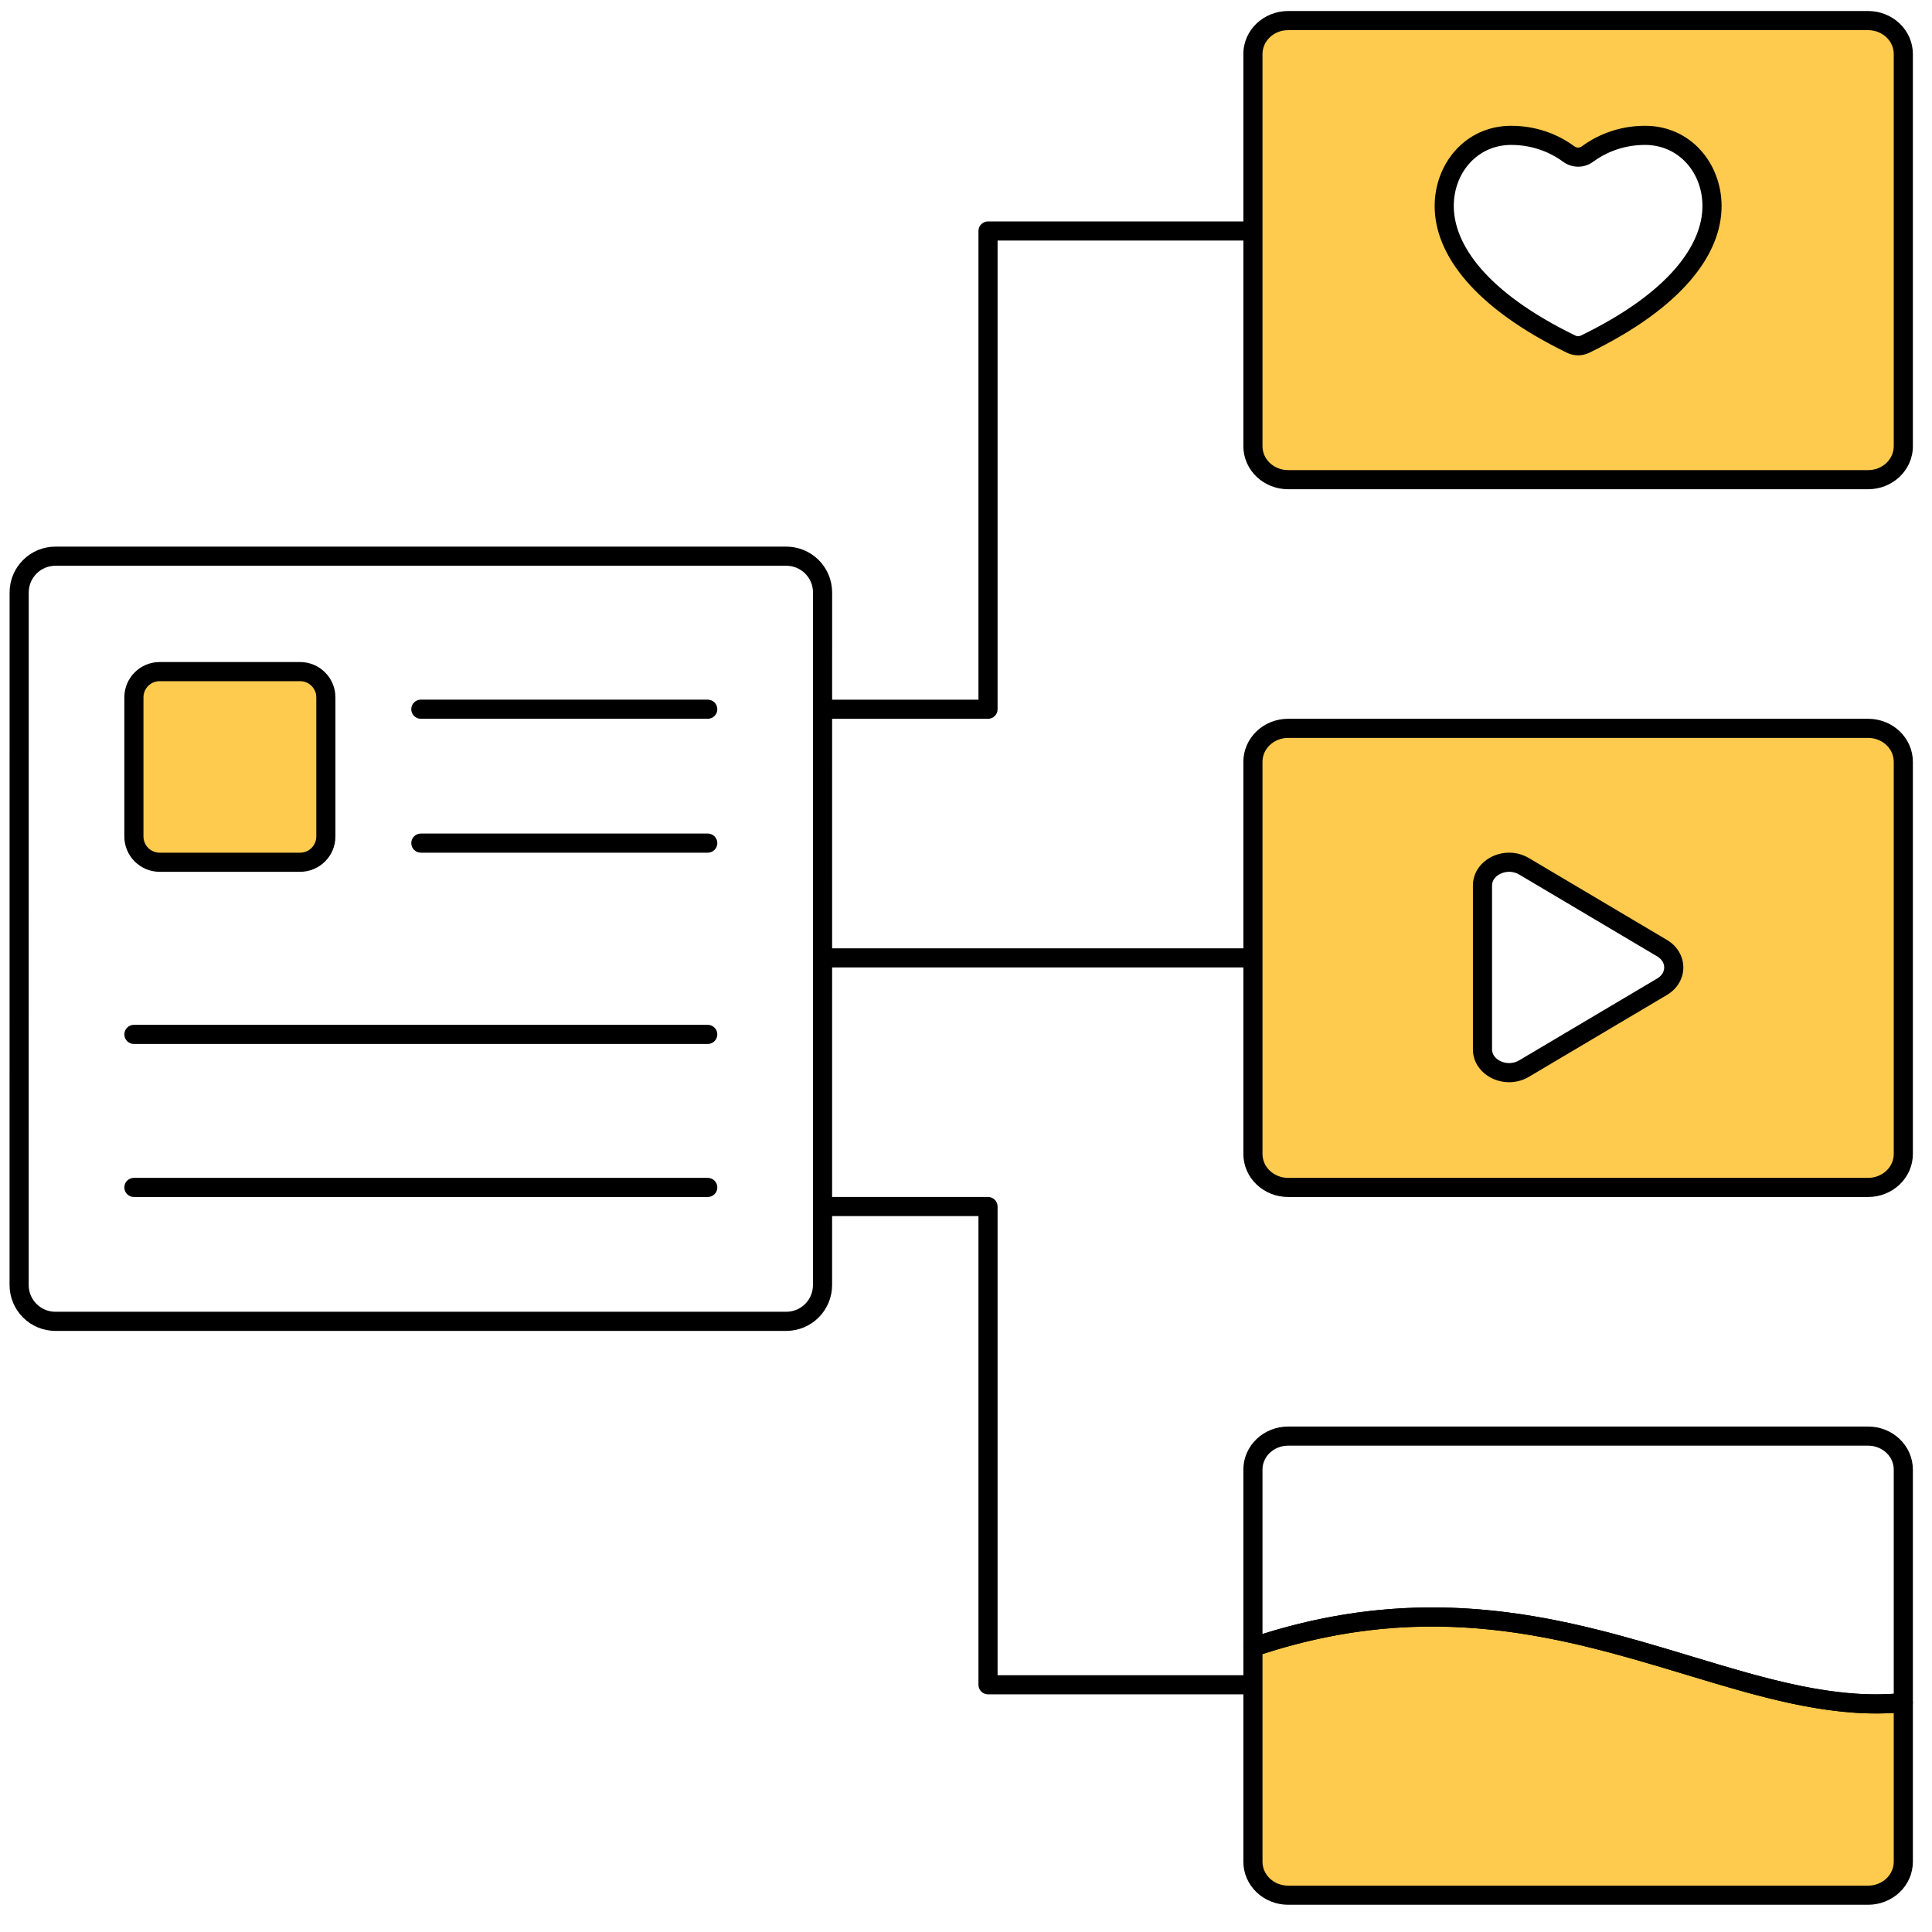 <svg width="101" height="101" viewBox="0 0 101 101" fill="none" xmlns="http://www.w3.org/2000/svg">
<path fill-rule="evenodd" clip-rule="evenodd" d="M51.151 12.076C51.151 11.8 51.375 11.576 51.651 11.576H65.5C65.776 11.576 66 11.8 66 12.076C66 12.352 65.776 12.576 65.5 12.576H52.151V37.078C52.151 37.354 51.927 37.578 51.651 37.578H43.5C43.224 37.578 43 37.354 43 37.078C43 36.802 43.224 36.578 43.5 36.578H51.151V12.076ZM43 50.076C43 49.8 43.224 49.576 43.5 49.576H65.5C65.776 49.576 66 49.8 66 50.076C66 50.352 65.776 50.576 65.5 50.576H43.5C43.224 50.576 43 50.352 43 50.076ZM43 63.074C43 62.797 43.224 62.574 43.5 62.574H51.651C51.927 62.574 52.151 62.797 52.151 63.074V87.576H65.5C65.776 87.576 66 87.799 66 88.076C66 88.352 65.776 88.576 65.5 88.576H51.651C51.375 88.576 51.151 88.352 51.151 88.076V63.574H43.5C43.224 63.574 43 63.35 43 63.074Z" fill="black"/>
<path d="M15.818 45.173H8.478C8.121 45.173 7.779 45.031 7.527 44.779C7.275 44.527 7.133 44.184 7.133 43.828L7.133 36.558C7.133 36.201 7.275 35.858 7.527 35.606C7.779 35.354 8.121 35.212 8.478 35.212H15.818C16.174 35.212 16.517 35.354 16.769 35.606C17.021 35.858 17.163 36.201 17.163 36.558V43.828C17.163 44.004 17.128 44.179 17.061 44.343C16.993 44.506 16.894 44.654 16.769 44.779C16.644 44.904 16.496 45.003 16.332 45.071C16.169 45.138 15.994 45.173 15.818 45.173Z" fill="#FFCB4E"/>
<path fill-rule="evenodd" clip-rule="evenodd" d="M8.346 35.61C8.122 35.61 7.906 35.699 7.748 35.858C7.589 36.016 7.5 36.232 7.5 36.456V43.73C7.5 43.954 7.589 44.169 7.748 44.328C7.906 44.486 8.122 44.576 8.346 44.576H15.689C15.8 44.576 15.91 44.554 16.013 44.511C16.116 44.469 16.209 44.407 16.287 44.328C16.366 44.249 16.428 44.156 16.471 44.053C16.513 43.951 16.535 43.841 16.535 43.73V36.456C16.535 36.232 16.446 36.016 16.287 35.858C16.129 35.699 15.914 35.61 15.689 35.61H8.346ZM7.041 35.151C7.387 34.804 7.856 34.61 8.346 34.61H15.689C16.179 34.61 16.648 34.804 16.994 35.151C17.341 35.497 17.535 35.966 17.535 36.456V43.73C17.535 43.972 17.488 44.212 17.395 44.436C17.302 44.66 17.166 44.864 16.994 45.035C16.823 45.206 16.619 45.343 16.395 45.435C16.172 45.528 15.931 45.576 15.689 45.576H8.346C7.856 45.576 7.387 45.381 7.041 45.035C6.694 44.689 6.5 44.219 6.5 43.73V36.456C6.5 35.966 6.694 35.497 7.041 35.151ZM21.5 37.076C21.5 36.8 21.724 36.576 22 36.576H37C37.276 36.576 37.5 36.8 37.5 37.076C37.5 37.352 37.276 37.576 37 37.576H22C21.724 37.576 21.5 37.352 21.5 37.076ZM21.5 44.076C21.5 43.8 21.724 43.576 22 43.576H37C37.276 43.576 37.5 43.8 37.5 44.076C37.5 44.352 37.276 44.576 37 44.576H22C21.724 44.576 21.5 44.352 21.5 44.076ZM6.5 54.076C6.5 53.799 6.724 53.576 7 53.576H37C37.276 53.576 37.5 53.799 37.5 54.076C37.5 54.352 37.276 54.576 37 54.576H7C6.724 54.576 6.5 54.352 6.5 54.076ZM6.5 62.076C6.5 61.799 6.724 61.576 7 61.576H37C37.276 61.576 37.5 61.799 37.5 62.076C37.5 62.352 37.276 62.576 37 62.576H7C6.724 62.576 6.5 62.352 6.5 62.076Z" fill="black"/>
<path fill-rule="evenodd" clip-rule="evenodd" d="M42.798 68.874C42.349 69.323 41.739 69.576 41.103 69.576H2.896C2.261 69.576 1.651 69.323 1.202 68.874C0.752 68.424 0.5 67.815 0.5 67.179L0.502 30.972C0.502 30.337 0.754 29.727 1.204 29.278C1.653 28.828 2.263 28.576 2.898 28.576H41.105C41.741 28.576 42.35 28.828 42.8 29.278C43.249 29.727 43.502 30.337 43.502 30.972L43.5 67.179C43.5 67.815 43.248 68.424 42.798 68.874ZM41.103 68.576C41.474 68.576 41.829 68.428 42.091 68.167C42.353 67.905 42.5 67.55 42.5 67.179L42.502 30.972C42.502 30.602 42.355 30.247 42.093 29.985C41.831 29.723 41.476 29.576 41.105 29.576H2.898C2.528 29.576 2.173 29.723 1.911 29.985C1.649 30.247 1.502 30.602 1.502 30.972L1.5 67.179C1.5 67.55 1.647 67.905 1.909 68.167C2.171 68.428 2.526 68.576 2.896 68.576H41.103Z" fill="black"/>
<path fill-rule="evenodd" clip-rule="evenodd" d="M67.34 62.076H97.66C98.148 62.076 98.616 61.892 98.961 61.564C99.306 61.236 99.5 60.792 99.5 60.329V39.822C99.5 39.593 99.452 39.366 99.36 39.154C99.267 38.942 99.132 38.749 98.961 38.587C98.79 38.425 98.588 38.296 98.364 38.209C98.141 38.121 97.902 38.076 97.66 38.076H67.34C67.098 38.076 66.859 38.121 66.636 38.209C66.412 38.296 66.21 38.425 66.039 38.587C65.868 38.749 65.733 38.942 65.64 39.154C65.548 39.366 65.5 39.593 65.5 39.822V60.329C65.5 60.792 65.694 61.237 66.039 61.564C66.384 61.892 66.852 62.076 67.34 62.076ZM86.89 49.568L79.671 45.287C78.747 44.74 77.5 45.319 77.5 46.295V54.857C77.5 55.833 78.747 56.412 79.671 55.864L86.89 51.583C87.704 51.1 87.704 50.051 86.89 49.568Z" fill="#FFCB4E"/>
<path fill-rule="evenodd" clip-rule="evenodd" d="M67.34 38.576C67.16 38.576 66.983 38.609 66.819 38.674C66.654 38.739 66.506 38.833 66.383 38.95C66.26 39.067 66.163 39.204 66.098 39.354C66.033 39.503 66 39.662 66 39.822V60.329C66 60.651 66.135 60.965 66.383 61.202C66.633 61.438 66.976 61.576 67.34 61.576H97.66C98.024 61.576 98.367 61.438 98.617 61.202C98.865 60.965 99 60.651 99 60.329V39.822C99 39.662 98.967 39.503 98.902 39.354C98.837 39.204 98.74 39.067 98.617 38.95C98.494 38.833 98.346 38.739 98.181 38.674C98.017 38.609 97.84 38.576 97.66 38.576H67.34ZM66.453 37.743C66.735 37.633 67.036 37.576 67.34 37.576H97.66C97.964 37.576 98.265 37.633 98.547 37.743C98.829 37.854 99.087 38.017 99.305 38.225C99.524 38.432 99.698 38.679 99.818 38.954C99.938 39.228 100 39.523 100 39.822V60.329C100 60.933 99.747 61.508 99.305 61.927C98.865 62.345 98.272 62.576 97.66 62.576H67.34C66.727 62.576 66.135 62.345 65.695 61.927C65.253 61.508 65 60.934 65 60.329V39.822C65 39.523 65.062 39.228 65.182 38.954C65.302 38.679 65.476 38.432 65.695 38.225C65.913 38.017 66.171 37.854 66.453 37.743ZM78.45 45.673C78.158 45.808 78 46.042 78 46.295V54.857C78 55.109 78.158 55.343 78.45 55.478C78.741 55.614 79.109 55.616 79.416 55.434C79.416 55.434 79.416 55.434 79.416 55.434L86.634 51.153C86.897 50.997 87 50.773 87 50.576C87 50.378 86.897 50.154 86.635 49.998L79.416 45.717C79.109 45.535 78.741 45.538 78.45 45.673ZM78.029 44.766C78.592 44.505 79.31 44.492 79.926 44.857L87.145 49.138C87.695 49.465 88 50.007 88 50.576C88 51.144 87.695 51.686 87.145 52.013L79.926 56.294C79.31 56.66 78.592 56.647 78.029 56.385C77.466 56.124 77 55.581 77 54.857V46.295C77 45.571 77.466 45.027 78.029 44.766Z" fill="black"/>
<path fill-rule="evenodd" clip-rule="evenodd" d="M67.34 1.076C66.324 1.076 65.5 1.858 65.5 2.822V23.329C65.5 23.558 65.548 23.786 65.64 23.997C65.733 24.209 65.868 24.402 66.039 24.564C66.21 24.726 66.413 24.855 66.636 24.943C66.859 25.031 67.098 25.076 67.34 25.076H97.66C98.676 25.076 99.5 24.294 99.5 23.329V2.822C99.5 2.593 99.452 2.366 99.36 2.154C99.267 1.942 99.132 1.749 98.961 1.587C98.79 1.425 98.587 1.296 98.364 1.209C98.141 1.121 97.902 1.076 97.66 1.076H67.34ZM82.009 8.052C82.153 8.158 82.325 8.215 82.5 8.215C82.675 8.215 82.847 8.158 82.991 8.052C83.551 7.639 84.577 7.076 86 7.076C88.072 7.076 89.5 8.784 89.5 10.772C89.5 13.018 87.648 15.665 82.866 17.991C82.751 18.047 82.626 18.076 82.5 18.076C82.374 18.076 82.249 18.047 82.134 17.991C77.352 15.665 75.5 13.018 75.5 10.772C75.5 8.783 76.928 7.076 79 7.076C80.424 7.076 81.449 7.639 82.009 8.052Z" fill="#FFCB4E"/>
<path d="M65.5 86.11V97.329C65.5 97.792 65.694 98.237 66.039 98.564C66.384 98.892 66.852 99.076 67.34 99.076H97.66C98.148 99.076 98.616 98.892 98.961 98.564C99.306 98.237 99.5 97.792 99.5 97.329V89.007C95.881 89.365 92.242 88.265 88.275 87.067C81.937 85.151 74.762 82.982 65.5 86.11Z" fill="#FFCB4E"/>
<path fill-rule="evenodd" clip-rule="evenodd" d="M88.397 86.581L88.42 86.588C92.409 87.794 95.949 88.856 99.451 88.509C99.591 88.496 99.731 88.542 99.836 88.636C99.94 88.731 100 88.866 100 89.007V97.329C100 97.934 99.747 98.508 99.305 98.927C98.865 99.345 98.272 99.576 97.66 99.576H67.34C66.727 99.576 66.135 99.345 65.695 98.927C65.253 98.508 65 97.934 65 97.329V86.11C65 85.895 65.137 85.705 65.34 85.636C74.754 82.457 82.059 84.665 88.397 86.581ZM66 86.471V97.329C66 97.651 66.135 97.966 66.383 98.202C66.633 98.439 66.976 98.576 67.34 98.576H97.66C98.024 98.576 98.367 98.439 98.617 98.202C98.865 97.966 99 97.651 99 97.329V89.548C95.464 89.762 91.918 88.69 88.188 87.563L88.13 87.545C81.875 85.655 74.935 83.564 66 86.471Z" fill="black"/>
<path fill-rule="evenodd" clip-rule="evenodd" d="M67.34 75.576C67.16 75.576 66.983 75.609 66.819 75.674C66.654 75.739 66.506 75.833 66.383 75.95C66.26 76.067 66.163 76.204 66.098 76.354C66.033 76.503 66 76.662 66 76.822V85.421C75.097 82.561 82.208 84.71 88.397 86.581L88.42 86.588C92.238 87.742 95.645 88.765 99 88.546V76.822C99 76.662 98.967 76.503 98.902 76.354C98.837 76.204 98.74 76.067 98.617 75.95C98.494 75.833 98.346 75.739 98.181 75.674C98.017 75.609 97.84 75.576 97.66 75.576H67.34ZM66.453 74.743C66.735 74.632 67.036 74.576 67.34 74.576H97.66C97.964 74.576 98.265 74.632 98.547 74.743C98.829 74.854 99.087 75.017 99.305 75.225C99.524 75.432 99.698 75.68 99.818 75.954C99.938 76.228 100 76.523 100 76.822V89.007C100 89.264 99.805 89.479 99.549 89.504C95.831 89.873 92.111 88.748 88.188 87.562L88.13 87.545C81.796 85.631 74.759 83.511 65.66 86.583C65.507 86.635 65.339 86.61 65.208 86.516C65.078 86.422 65 86.271 65 86.11V76.822C65 76.523 65.062 76.228 65.182 75.954C65.302 75.68 65.476 75.432 65.695 75.225C65.913 75.017 66.171 74.854 66.453 74.743Z" fill="black"/>
<path fill-rule="evenodd" clip-rule="evenodd" d="M79 7.576C77.246 7.576 76 9.015 76 10.772C76 12.722 77.624 15.241 82.353 17.541C82.4 17.564 82.45 17.576 82.5 17.576C82.55 17.576 82.6 17.564 82.647 17.541C87.376 15.241 89 12.722 89 10.772C89 9.015 87.754 7.576 86 7.576C84.714 7.576 83.79 8.084 83.288 8.454L83.287 8.454C83.059 8.622 82.785 8.715 82.5 8.715C82.216 8.715 81.941 8.622 81.713 8.454L81.713 8.454C81.21 8.084 80.286 7.576 79 7.576ZM75 10.772C75 8.552 76.609 6.576 79 6.576C80.561 6.576 81.688 7.194 82.305 7.649C82.366 7.693 82.434 7.715 82.5 7.715C82.566 7.715 82.634 7.693 82.695 7.649C83.312 7.194 84.439 6.576 86 6.576C88.391 6.576 90 8.552 90 10.772C90 13.313 87.919 16.089 83.085 18.44L83.085 18.441C82.903 18.529 82.703 18.576 82.5 18.576C82.297 18.576 82.097 18.529 81.915 18.441L81.915 18.44C77.081 16.089 75 13.313 75 10.772Z" fill="black"/>
<path fill-rule="evenodd" clip-rule="evenodd" d="M65 2.822C65 1.557 66.072 0.576 67.34 0.576H97.66C97.964 0.576 98.265 0.632 98.547 0.743C98.829 0.854 99.087 1.017 99.305 1.225C99.524 1.432 99.698 1.679 99.818 1.954C99.938 2.228 100 2.523 100 2.822V23.329C100 24.594 98.928 25.576 97.66 25.576H67.34C67.34 25.576 67.34 25.576 67.34 25.576C67.036 25.576 66.735 25.519 66.453 25.408C66.171 25.297 65.913 25.134 65.695 24.927C65.476 24.72 65.302 24.472 65.182 24.198C65.062 23.923 65 23.628 65 23.329V2.822ZM67.34 1.576C66.575 1.576 66 2.158 66 2.822V23.329C66 23.489 66.033 23.648 66.098 23.798C66.163 23.947 66.26 24.084 66.383 24.202C66.507 24.319 66.654 24.413 66.819 24.477C66.983 24.542 67.16 24.576 67.34 24.576H97.66C98.425 24.576 99 23.993 99 23.329V2.822C99 2.662 98.967 2.503 98.902 2.354C98.837 2.204 98.74 2.067 98.617 1.95C98.493 1.833 98.346 1.739 98.181 1.674C98.017 1.609 97.84 1.576 97.66 1.576H67.34Z" fill="black"/>
</svg>
